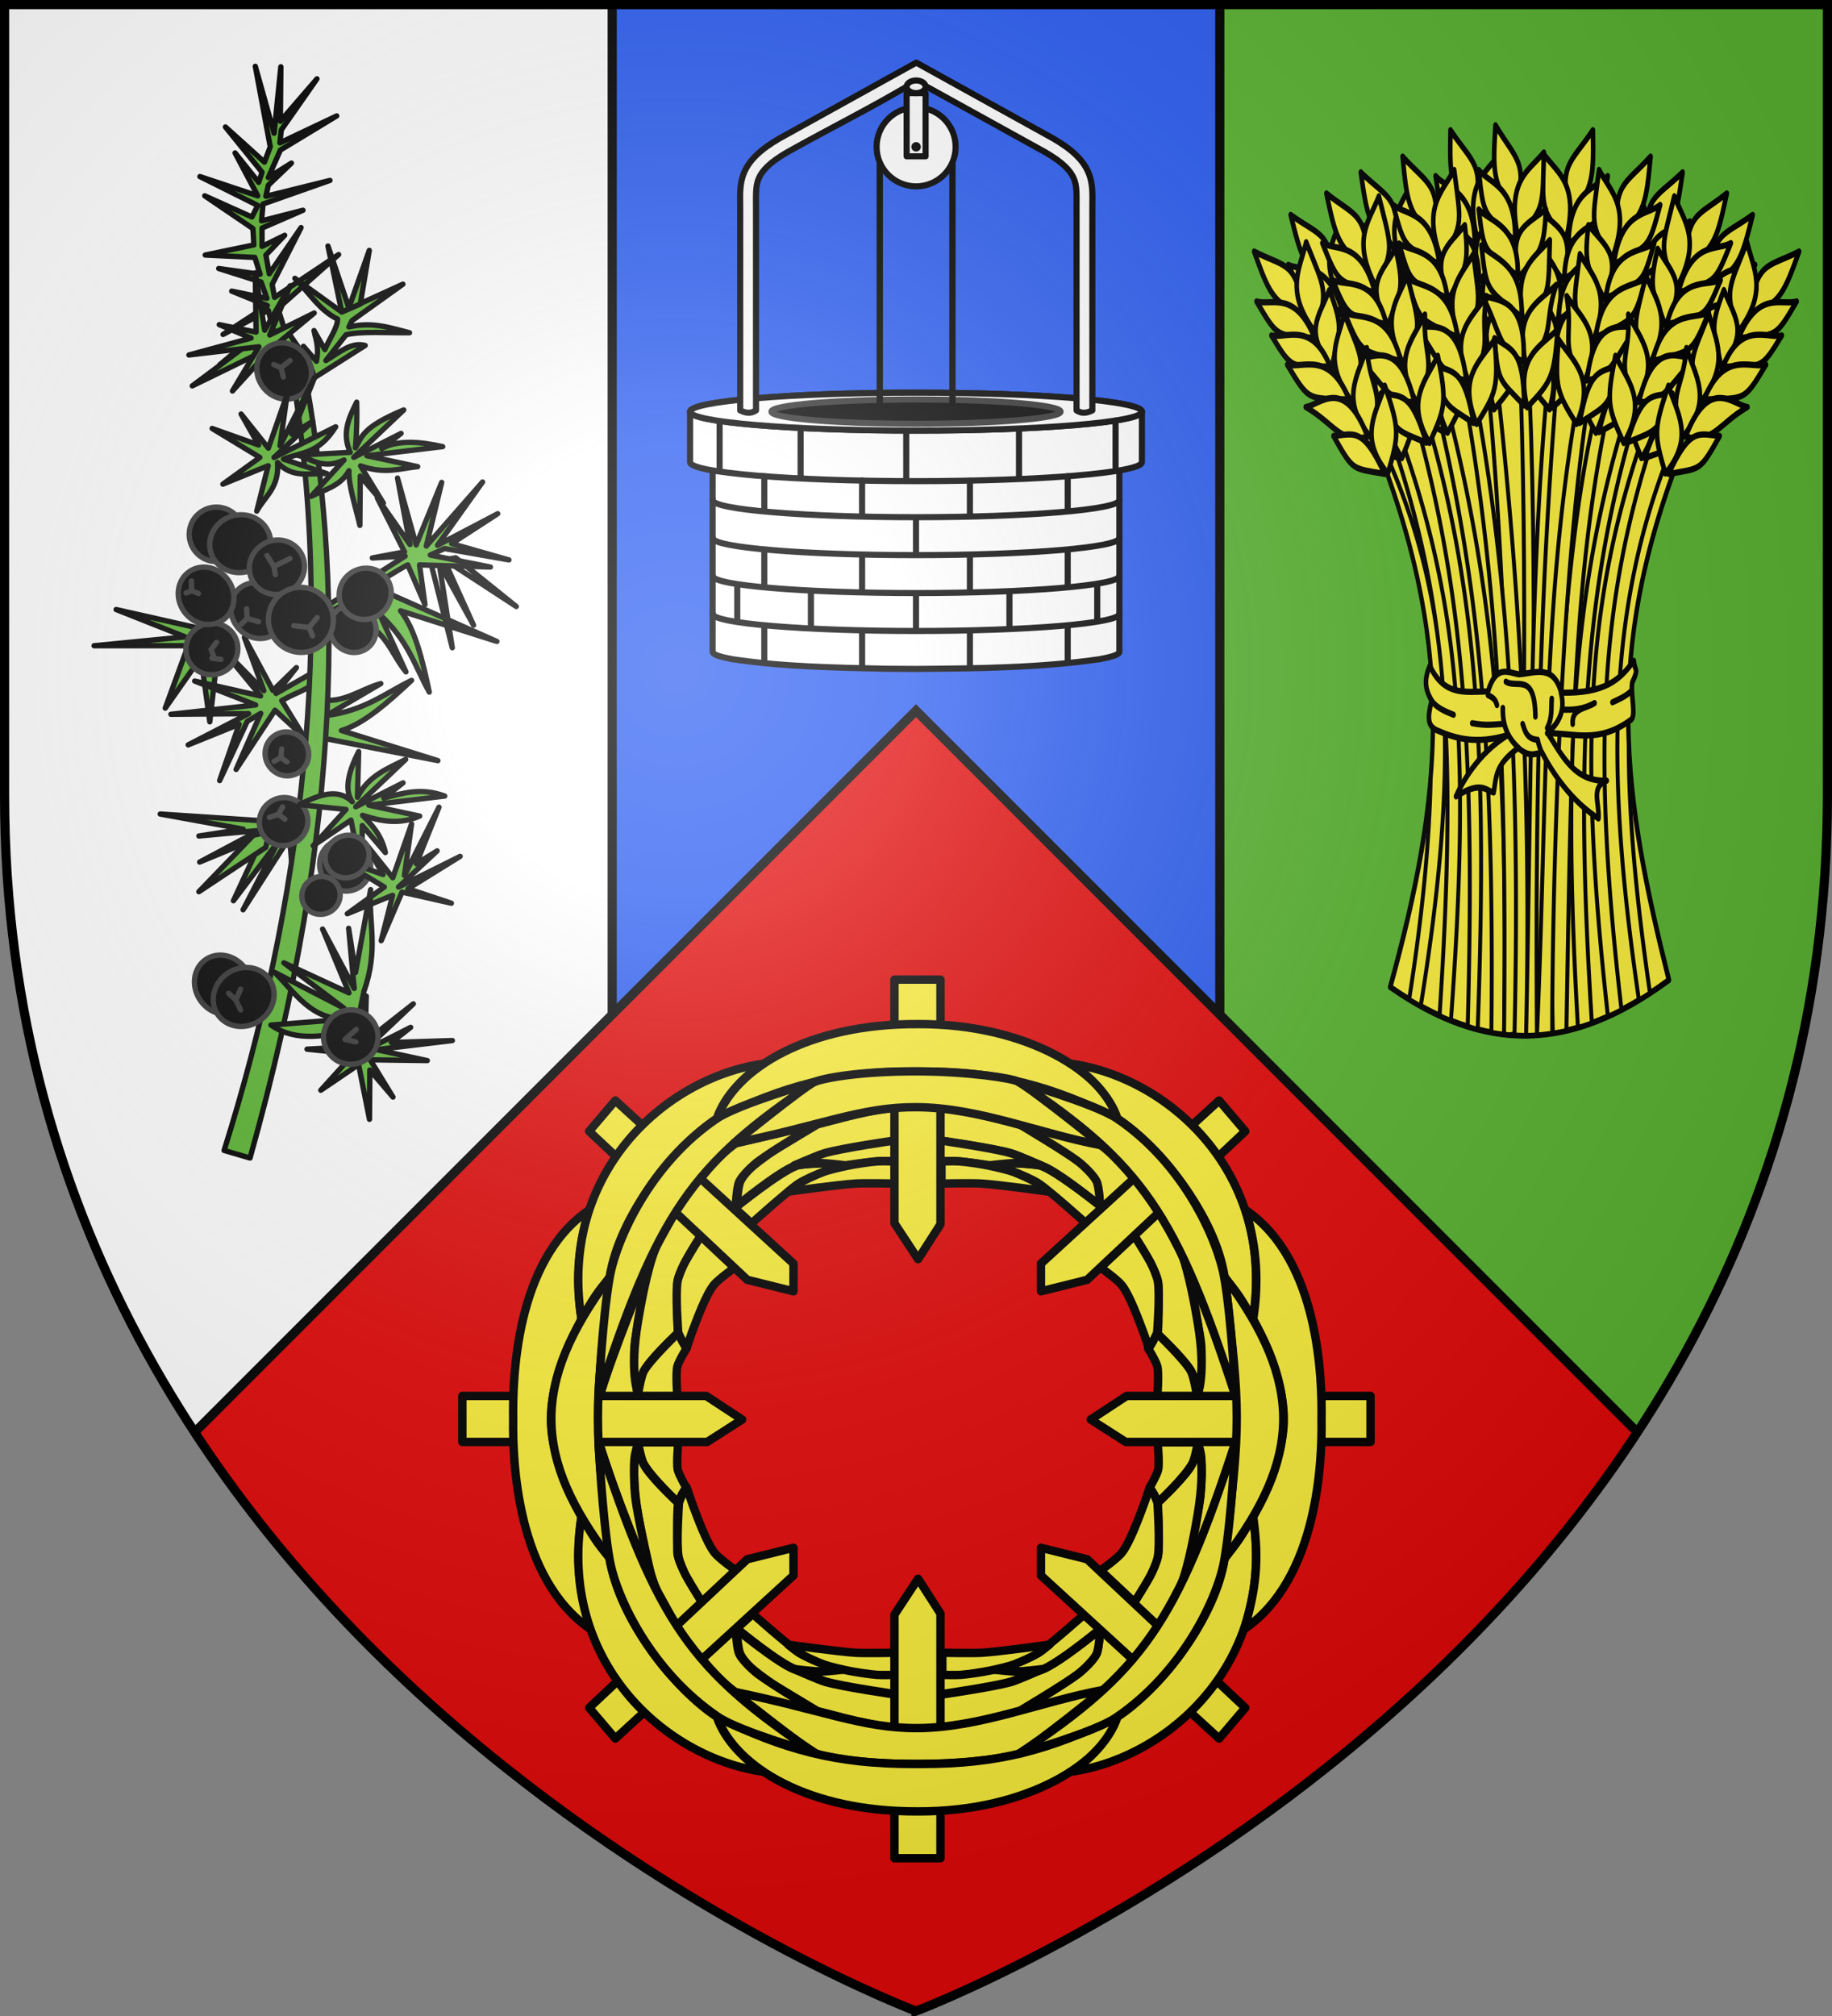 <svg xmlns="http://www.w3.org/2000/svg" width="600" height="660"><rect width="100%" height="100%" fill="#808080" stroke="none"/><radialGradient id="a" cx="221.445" cy="226.331" r="300" gradientTransform="matrix(1.353 0 0 1.349 -77.63 -85.747)" gradientUnits="userSpaceOnUse"><stop offset="0" stop-color="#fff" stop-opacity=".314"/><stop offset=".19" stop-color="#fff" stop-opacity=".251"/><stop offset=".6" stop-color="#6b6b6b" stop-opacity=".125"/><stop offset="1" stop-opacity=".125"/></radialGradient><path fill="#2b5df2" fill-rule="evenodd" d="M300 658.5s298.5-112.436 298.5-398.182V1.5H1.5v258.818C1.5 546.064 300 658.5 300 658.5"/><path fill="#fff" d="M1.5 1.5v258.777c0 175.152 112.179 285.16 199 344.082V1.5z"/><path fill="#5ab532" d="M399.5 1.5v602.86c86.82-58.923 199-168.93 199-344.083V1.5z"/><path fill="none" stroke="#000" stroke-width="3" d="M200.5 1.5v602.86M399.5 1.5v602.86"/><path fill="#e20909" stroke="#000" d="M300 232.65 63.754 468.896C151.24 602.364 300 658.396 300 658.396s148.76-56.032 236.246-189.5z"/><g stroke-linecap="round" stroke-linejoin="round"><g fill="#fcef3c" stroke="#000" stroke-width="3.365"><path d="M-200.023-140.574c38.156-103.6 47.96-181.464-7.635-290.382 91.224-89.165 158.584-60.477 219.507 0-57.37 110.1-41.945 187.282-8.59 286.572-71.636 39.436-134.189 39.754-203.282 3.81" transform="matrix(.449 0 0 .602 545.128 407.76)"/><g stroke-width="1.151"><path d="m180.13 40.223-2.27.144c2.745 49.814.782 99.332.517 148.877q1.518.021 3.037-.024c-.364-49.82 2.335-98.145-1.129-148.997-.051.002-.104-.001-.156 0" transform="matrix(1.126 0 0 1.509 297.3 53.454)"/><path d="m155.337 48.367-2.449 1.571c12.911 38.903 17.77 75.023 16.868 138.646.988.135 2.692.32 3.68.414 1.566-64.37-4.17-101.705-18.099-140.63m47.676-2.435c-16.635 39.669-15.932 130.578-15.366 142.823.157-.026 2.802-.361 3.924-.555 1.54-65.275 1.88-101.114 13.939-140.876a63 63 0 0 0-2.497-1.392m-32.5-4.257-2.474.743c6.042 45.27 7.054 90.703 7.156 146.706.761.02 3.885.125 4.646.12 1.75-56.653-2.41-102.4-9.328-147.57m16.544-1.092c-6.273 45.527-5.549 90.441-7.216 148.66a98 98 0 0 0 3.17-.083c-.58-56.47 1.21-102.417 6.579-148.145a42 42 0 0 0-2.533-.432" transform="matrix(1.126 0 0 1.509 297.3 53.454)"/><path d="M222.75 60.804c-20.797 37.136-18.863 76.1-10.073 120.752q1.602-.722 3.218-1.511c-3.763-19.288-6.207-37.023-6.195-53.876v-.084c-1.154-19.567 2.725-39.496 15.103-63.278zm-84.45 1.008-1.032.995c13.502 26.48 17.335 48.357 14.828 70.762v.036c-.424 14.654-2.594 30.44-6.267 47.807.951.433 1.898.837 2.845 1.235l.54.132c10.741-49.618 10.72-85.876-10.913-120.967m72.276-11.19c-17.783 40.897-20.034 80.086-15.643 136.907a81 81 0 0 0 4.046-.996c-4.845-57.472-2.678-94.368 13.794-134.304a85 85 0 0 0-2.197-1.607m-60.942 1.595-2.509 1.895c15.472 40.51 17.729 78.145 15.74 133.129l2.029.515.876.168c2.706-55.987.67-95.025-16.136-135.707m47.292-9.08c-12.612 47.2-10.661 90.23-13.915 146.023a231 231 0 0 0 4.452-.376c-.108-10.418.73-98.274 12.164-144.507a52 52 0 0 0-2.701-1.14m-33.52 1.02-2.666 1.236c11.46 45.858 13.447 88.295 12.696 143.605l1.759.126 1.285-.264c1.472-49.38-.353-97.541-13.075-144.703M142.61 57.854l-1.98 1.775c16.38 35.998 19.142 67.102 14.058 125.165l.744.408q1.276.424 2.546.803c5.804-58.918 2.715-90.65-15.368-128.151m73.392-3.07c-17.798 36.288-21.493 69.227-12.342 130.322q1.966-.66 3.95-1.427c-9.111-58.31-5.735-91.168 10.601-127.024z" transform="matrix(1.126 0 0 1.509 297.3 53.454)"/></g><g stroke-width="1.343"><path d="M199.28-7.182c-6.477 7.27-10.03 7.288-6.746 18.278 7.153-5.037 6.952-9.077 6.745-18.278" transform="matrix(1.126 0 0 1.509 297.3 53.454)"/><path d="M184.89-2.088c4.263 4.37 10.467 6.539 6.574 18.645-7.756-6.49-6.754-7.187-6.574-18.645" transform="matrix(1.126 0 0 1.509 297.3 53.454)"/><path d="M183.626 10.216c5.622 3.929 10.763 4.669 6.957 15.24-4.939-5.765-7.056-5.211-6.957-15.24" transform="matrix(1.126 0 0 1.509 297.3 53.454)"/><path d="M182.113 16.794c4.268 4.284 10.474 6.415 6.596 18.266-7.764-6.364-6.762-7.046-6.596-18.266" transform="matrix(1.126 0 0 1.509 297.3 53.454)"/><path d="M179.669 26.366c4.98 4.195 12.18 6.325 7.82 17.764-8.608-7.027-4.377-8.811-7.82-17.764" transform="matrix(1.126 0 0 1.509 297.3 53.454)"/><path d="M178.745 36.016c4.686 4.05 12.022 6.321 7.9 17.388-6.642-5.923-7.497-6.852-7.9-17.388M203.597 2.77c-3.365 2.873-11.145 2.786-11.433 14.778 9.576-5.712 9.472-4.667 11.433-14.779" transform="matrix(1.126 0 0 1.509 297.3 53.454)"/><path d="M203.117 11.31c-3.584 2.672-11.92 2.532-12.139 13.787 10.217-5.29 10.113-4.31 12.139-13.787" transform="matrix(1.126 0 0 1.509 297.3 53.454)"/><path d="M201.92 19.048c-3.712 2.892-12.328 2.762-12.583 14.905 10.574-5.734 10.464-4.676 12.582-14.905" transform="matrix(1.126 0 0 1.509 297.3 53.454)"/><path d="M201.322 29.676c-3.924 1.533-13.065-1.127-13.098 13.924 7.827-2.266 7.269-6.82 13.098-13.924" transform="matrix(1.126 0 0 1.509 297.3 53.454)"/><path d="M196.989 38.944c-5.448 2.402-8.525 2.025-9.493 14.127 7.902-5.498 7.809-4.505 9.493-14.127M225.373 1.962c-7.874 5.731-11.35 4.995-10.476 16.431 8.061-3.405 8.723-7.396 10.476-16.431" transform="matrix(1.126 0 0 1.509 297.3 53.454)"/><path d="M210.23 3.889c3.237 5.173 8.838 8.609 2.462 19.614-6.201-7.986-5.073-8.455-2.463-19.614" transform="matrix(1.126 0 0 1.509 297.3 53.454)"/><path d="M206.38 15.644c4.659 5.032 9.525 6.845 3.56 16.368-3.602-6.681-5.788-6.588-3.56-16.368" transform="matrix(1.126 0 0 1.509 297.3 53.454)"/><path d="M203.503 21.752c3.26 5.09 8.872 8.49 2.564 19.248-6.234-7.865-5.11-8.32-2.564-19.248" transform="matrix(1.126 0 0 1.509 297.3 53.454)"/><path d="M199.081 30.587c3.976 5.156 10.558 8.764 3.868 19.017-6.92-8.691-2.406-9.538-3.868-19.017" transform="matrix(1.126 0 0 1.509 297.3 53.454)"/><path d="M196.128 39.822c3.718 4.95 10.405 8.726 4.026 18.666-5.233-7.196-5.87-8.285-4.026-18.666M227.478 12.602c-3.9 2.095-11.483.36-14.313 12.018 10.571-3.552 10.247-2.553 14.313-12.018" transform="matrix(1.126 0 0 1.509 297.3 53.454)"/><path d="M225.194 20.846c-4.07 1.852-12.186-.053-14.792 10.9 11.108-3.005 10.798-2.069 14.792-10.9" transform="matrix(1.126 0 0 1.509 297.3 53.454)"/><path d="M222.38 28.154c-4.242 2.04-12.634.085-15.463 11.897 11.55-3.36 11.219-2.35 15.462-11.897" transform="matrix(1.126 0 0 1.509 297.3 53.454)"/><path d="M219.537 38.413c-4.16.667-12.527-3.871-15.758 10.83 8.13-.555 8.552-5.123 15.758-10.83" transform="matrix(1.126 0 0 1.509 297.3 53.454)"/><path d="M213.334 46.551c-5.835 1.192-8.761.172-12.278 11.792 8.89-3.697 8.588-2.746 12.277-11.792M245.759 11.197c-8.55 4.665-11.902 3.484-12.519 14.937 8.435-2.333 9.609-6.205 12.519-14.937" transform="matrix(1.126 0 0 1.509 297.3 53.454)"/><path d="M230.493 11.148c2.54 5.549 7.648 9.68-.102 19.768-5.113-8.722-3.934-9.041.102-19.768" transform="matrix(1.126 0 0 1.509 297.3 53.454)"/><path d="M225.151 22.306c3.967 5.592 8.557 8.02 1.407 16.69-2.704-7.09-4.884-7.281-1.407-16.69" transform="matrix(1.126 0 0 1.509 297.3 53.454)"/><path d="M221.507 27.99c2.573 5.47 7.696 9.566.046 19.417-5.162-8.606-3.989-8.91-.046-19.418" transform="matrix(1.126 0 0 1.509 297.3 53.454)"/><path d="M215.976 36.178c3.274 5.627 9.332 10.057 1.368 19.358-5.734-9.515-1.148-9.77-1.368-19.358" transform="matrix(1.126 0 0 1.509 297.3 53.454)"/><path d="M211.85 44.952c3.045 5.39 9.185 10 1.57 19.03-4.254-7.812-4.745-8.975-1.57-19.03M246.466 22.02c-4.138 1.573-11.433-1.13-15.75 10.064 10.942-2.153 10.491-1.204 15.75-10.064" transform="matrix(1.126 0 0 1.509 297.3 53.454)"/><path d="M243.132 29.899c-4.276 1.31-12.077-1.63-16.08 8.893 11.403-1.54 10.975-.653 16.08-8.893" transform="matrix(1.126 0 0 1.509 297.3 53.454)"/><path d="M239.393 36.781c-4.47 1.473-12.537-1.55-16.875 9.796 11.89-1.838 11.43-.88 16.875-9.796" transform="matrix(1.126 0 0 1.509 297.3 53.454)"/><path d="M235.244 46.585c-4.211.123-11.92-5.46-17.03 8.699 8.134.503 9.145-3.972 17.03-8.699" transform="matrix(1.126 0 0 1.509 297.3 53.454)"/><path d="M228.037 53.853c-5.939.426-8.709-.965-13.704 10.103 9.295-2.516 8.872-1.611 13.704-10.103M157.86-7.182c6.476 7.27 10.03 7.288 6.745 18.278-7.153-5.037-6.952-9.077-6.745-18.278" transform="matrix(1.126 0 0 1.509 297.3 53.454)"/><path d="M172.25-2.088c-4.264 4.37-10.468 6.539-6.575 18.645 7.756-6.49 6.754-7.187 6.574-18.645" transform="matrix(1.126 0 0 1.509 297.3 53.454)"/><path d="M173.513 10.216c-5.622 3.929-10.763 4.669-6.957 15.24 4.94-5.765 7.056-5.211 6.957-15.24" transform="matrix(1.126 0 0 1.509 297.3 53.454)"/><path d="M175.026 16.794c-4.268 4.284-10.473 6.415-6.595 18.266 7.763-6.364 6.762-7.046 6.595-18.266" transform="matrix(1.126 0 0 1.509 297.3 53.454)"/><path d="M177.47 26.366c-4.98 4.195-12.18 6.325-7.82 17.764 8.609-7.027 4.377-8.811 7.82-17.764" transform="matrix(1.126 0 0 1.509 297.3 53.454)"/><path d="M178.394 36.016c-4.685 4.05-12.022 6.321-7.9 17.388 6.642-5.923 7.497-6.852 7.9-17.388M153.542 2.77c3.365 2.873 11.145 2.786 11.433 14.778-9.575-5.712-9.471-4.667-11.433-14.779" transform="matrix(1.126 0 0 1.509 297.3 53.454)"/><path d="M154.022 11.31c3.584 2.672 11.92 2.532 12.139 13.787-10.216-5.29-10.113-4.31-12.139-13.787" transform="matrix(1.126 0 0 1.509 297.3 53.454)"/><path d="M155.22 19.048c3.711 2.892 12.327 2.762 12.582 14.905-10.573-5.734-10.464-4.676-12.582-14.905" transform="matrix(1.126 0 0 1.509 297.3 53.454)"/><path d="M155.818 29.676c3.923 1.533 13.064-1.127 13.098 13.924-7.828-2.266-7.27-6.82-13.098-13.924" transform="matrix(1.126 0 0 1.509 297.3 53.454)"/><path d="M160.15 38.944c5.448 2.402 8.525 2.025 9.493 14.127-7.902-5.498-7.809-4.505-9.492-14.127M131.767 1.962c7.873 5.731 11.35 4.995 10.475 16.431-8.06-3.405-8.722-7.396-10.475-16.431" transform="matrix(1.126 0 0 1.509 297.3 53.454)"/><path d="M146.91 3.889c-3.237 5.173-8.839 8.609-2.463 19.614 6.201-7.986 5.074-8.455 2.463-19.614" transform="matrix(1.126 0 0 1.509 297.3 53.454)"/><path d="M150.76 15.644c-4.66 5.032-9.526 6.845-3.56 16.368 3.601-6.681 5.788-6.588 3.56-16.368" transform="matrix(1.126 0 0 1.509 297.3 53.454)"/><path d="M153.636 21.752c-3.26 5.09-8.872 8.49-2.564 19.248 6.234-7.865 5.11-8.32 2.564-19.248" transform="matrix(1.126 0 0 1.509 297.3 53.454)"/><path d="M158.058 30.587c-3.976 5.156-10.558 8.764-3.868 19.017 6.92-8.691 2.406-9.538 3.868-19.017" transform="matrix(1.126 0 0 1.509 297.3 53.454)"/><path d="M161.012 39.822c-3.72 4.95-10.406 8.726-4.026 18.666 5.232-7.196 5.87-8.285 4.026-18.666M129.662 12.602c3.899 2.095 11.483.36 14.312 12.018-10.57-3.552-10.247-2.553-14.312-12.018" transform="matrix(1.126 0 0 1.509 297.3 53.454)"/><path d="M131.946 20.846c4.07 1.852 12.186-.053 14.791 10.9-11.108-3.005-10.798-2.069-14.791-10.9" transform="matrix(1.126 0 0 1.509 297.3 53.454)"/><path d="M134.76 28.154c4.241 2.04 12.633.085 15.462 11.897-11.55-3.36-11.219-2.35-15.462-11.897" transform="matrix(1.126 0 0 1.509 297.3 53.454)"/><path d="M137.602 38.413c4.16.667 12.528-3.871 15.758 10.83-8.13-.555-8.552-5.123-15.758-10.83" transform="matrix(1.126 0 0 1.509 297.3 53.454)"/><path d="M143.806 46.551c5.834 1.192 8.76.172 12.277 11.792-8.89-3.697-8.587-2.746-12.277-11.792M111.38 11.197c8.55 4.665 11.902 3.484 12.519 14.937-8.435-2.333-9.609-6.205-12.519-14.937" transform="matrix(1.126 0 0 1.509 297.3 53.454)"/><path d="M126.646 11.148c-2.539 5.549-7.647 9.68.103 19.768 5.112-8.722 3.933-9.041-.103-19.768" transform="matrix(1.126 0 0 1.509 297.3 53.454)"/><path d="M131.988 22.306c-3.967 5.592-8.557 8.02-1.407 16.69 2.705-7.09 4.885-7.281 1.407-16.69" transform="matrix(1.126 0 0 1.509 297.3 53.454)"/><path d="M135.633 27.99c-2.573 5.47-7.696 9.566-.046 19.417 5.161-8.606 3.988-8.91.046-19.418" transform="matrix(1.126 0 0 1.509 297.3 53.454)"/><path d="M141.163 36.178c-3.273 5.627-9.332 10.057-1.368 19.358 5.734-9.515 1.148-9.77 1.368-19.358" transform="matrix(1.126 0 0 1.509 297.3 53.454)"/><path d="M145.29 44.952c-3.045 5.39-9.186 10-1.571 19.03 4.255-7.812 4.746-8.975 1.57-19.03M110.673 22.02c4.138 1.573 11.433-1.13 15.751 10.064-10.942-2.153-10.492-1.204-15.75-10.064" transform="matrix(1.126 0 0 1.509 297.3 53.454)"/><path d="M114.007 29.899c4.276 1.31 12.077-1.63 16.08 8.893-11.403-1.54-10.975-.653-16.08-8.893" transform="matrix(1.126 0 0 1.509 297.3 53.454)"/><path d="M117.746 36.781c4.47 1.473 12.538-1.55 16.875 9.796-11.89-1.838-11.43-.88-16.875-9.796" transform="matrix(1.126 0 0 1.509 297.3 53.454)"/><path d="M121.895 46.585c4.211.123 11.92-5.46 17.03 8.699-8.134.503-9.145-3.972-17.03-8.699" transform="matrix(1.126 0 0 1.509 297.3 53.454)"/><path d="M129.102 53.853c5.94.426 8.71-.965 13.704 10.103-9.294-2.516-8.871-1.611-13.704-10.103M170.95-8.246c6.058 7.622 9.605 7.838 5.709 18.628-6.86-5.43-6.431-9.453-5.708-18.628" transform="matrix(1.126 0 0 1.509 297.3 53.454)"/><path d="M185.031-2.354c-4.502 4.124-10.817 5.943-7.61 18.248 8.108-6.045 7.146-6.797 7.61-18.248" transform="matrix(1.126 0 0 1.509 297.3 53.454)"/><path d="M185.602 10.002c-5.834 3.608-11.008 4.059-7.801 14.826 5.254-5.48 7.337-4.807 7.8-14.826" transform="matrix(1.126 0 0 1.509 297.3 53.454)"/><path d="M186.744 16.654c-4.502 4.038-10.818 5.819-7.611 17.868 8.108-5.919 7.147-6.656 7.61-17.868" transform="matrix(1.126 0 0 1.509 297.3 53.454)"/><path d="M188.646 26.348c-5.208 3.91-12.515 5.633-8.806 17.298 8.99-6.533 4.866-8.552 8.806-17.298" transform="matrix(1.126 0 0 1.509 297.3 53.454)"/><path d="M189.027 36.035c-4.906 3.78-12.359 5.638-8.865 16.917 6.965-5.54 7.87-6.42 8.865-16.917M166.08 1.448c3.2 3.058 10.972 3.407 10.586 15.396-9.24-6.24-9.195-5.19-10.585-15.396" transform="matrix(1.126 0 0 1.509 297.3 53.454)"/><path d="M166.08 10.002c3.429 2.869 11.76 3.196 11.346 14.446-9.903-5.855-9.855-4.87-11.345-14.446" transform="matrix(1.126 0 0 1.509 297.3 53.454)"/><path d="M166.842 17.795c3.543 3.096 12.152 3.448 11.725 15.586-10.235-6.317-10.185-5.255-11.725-15.586" transform="matrix(1.126 0 0 1.509 297.3 53.454)"/><path d="M166.842 28.44c3.83 1.75 13.107-.393 12.295 14.635-7.688-2.7-6.874-7.215-12.295-14.636" transform="matrix(1.126 0 0 1.509 297.3 53.454)"/><path d="M170.647 37.936c5.305 2.704 8.398 2.5 8.684 14.636-7.58-5.932-7.543-4.934-8.684-14.636M143.94-1.453c7.49 6.223 11.006 5.71 9.401 17.068-7.826-3.914-8.23-7.94-9.401-17.068" transform="matrix(1.126 0 0 1.509 297.3 53.454)"/><path d="M158.929 1.438c-3.563 4.956-9.372 8.027-3.714 19.417 6.7-7.574 5.604-8.114 3.714-19.417" transform="matrix(1.126 0 0 1.509 297.3 53.454)"/><path d="M162.017 13.415c-4.971 4.724-9.944 6.223-4.6 16.107 4.021-6.437 6.198-6.205 4.6-16.107" transform="matrix(1.126 0 0 1.509 297.3 53.454)"/><path d="M164.497 19.694c-3.58 4.872-9.397 7.906-3.792 19.045 6.726-7.45 5.633-7.975 3.792-19.045" transform="matrix(1.126 0 0 1.509 297.3 53.454)"/><path d="M168.344 28.794c-4.298 4.891-11.097 8.071-5.078 18.731 7.463-8.231 3.012-9.365 5.078-18.73" transform="matrix(1.126 0 0 1.509 297.3 53.454)"/><path d="M170.7 38.199c-4.028 4.702-10.943 8.043-5.213 18.37 5.683-6.846 6.389-7.893 5.213-18.37M141.158 9.031c3.757 2.34 11.436 1.093 13.513 12.908-10.322-4.22-10.063-3.202-13.513-12.908" transform="matrix(1.126 0 0 1.509 297.3 53.454)"/><path d="M142.909 17.404c3.943 2.108 12.164.726 14.063 11.823-10.892-3.708-10.644-2.754-14.063-11.823" transform="matrix(1.126 0 0 1.509 297.3 53.454)"/><path d="M145.25 24.877c4.102 2.306 12.601.892 14.668 12.861-11.312-4.092-11.045-3.063-14.668-12.861" transform="matrix(1.126 0 0 1.509 297.3 53.454)"/><path d="M147.429 35.296c4.109.932 12.75-3.062 15.032 11.815-8.078-1.073-8.206-5.659-15.032-11.815" transform="matrix(1.126 0 0 1.509 297.3 53.454)"/><path d="M153.099 43.815c5.745 1.562 8.732.73 11.497 12.552-8.635-4.257-8.394-3.289-11.497-12.552M121.774 6.536c8.336 5.037 11.737 4.005 11.847 15.475-8.323-2.703-9.325-6.623-11.847-15.475" transform="matrix(1.126 0 0 1.509 297.3 53.454)"/><path d="M137.027 7.16c-2.781 5.432-8.067 9.334-.77 19.753 5.493-8.488 4.329-8.859.77-19.754" transform="matrix(1.126 0 0 1.509 297.3 53.454)"/><path d="M141.871 18.542c-4.21 5.412-8.902 7.636-2.142 16.612 3.015-6.964 5.202-7.06 2.142-16.612" transform="matrix(1.126 0 0 1.509 297.3 53.454)"/><path d="M145.262 24.38c-2.812 5.352-8.11 9.22-.903 19.398 5.536-8.37 4.378-8.726.903-19.397" transform="matrix(1.126 0 0 1.509 297.3 53.454)"/><path d="M150.426 32.805c-3.52 5.477-9.767 9.636-2.222 19.278 6.149-9.252 1.578-9.709 2.222-19.278" transform="matrix(1.126 0 0 1.509 297.3 53.454)"/><path d="M154.16 41.753c-3.28 5.25-9.617 9.585-2.408 18.942 4.595-7.618 5.137-8.758 2.409-18.942M120.59 17.318c4.065 1.753 11.472-.625 15.292 10.748-10.837-2.633-10.43-1.666-15.292-10.748" transform="matrix(1.126 0 0 1.509 297.3 53.454)"/><path d="M123.573 25.336c4.214 1.496 12.137-1.096 15.673 9.592-11.325-2.041-10.936-1.135-15.673-9.592" transform="matrix(1.126 0 0 1.509 297.3 53.454)"/><path d="M127.004 32.376c4.401 1.669 12.594-.997 16.427 10.53-11.797-2.36-11.38-1.382-16.427-10.53" transform="matrix(1.126 0 0 1.509 297.3 53.454)"/><path d="M130.717 42.354c4.201.308 12.149-4.93 16.63 9.44-8.15.144-8.961-4.371-16.63-9.44" transform="matrix(1.126 0 0 1.509 297.3 53.454)"/><path d="M137.596 49.931c5.915.688 8.743-.58 13.244 10.697-9.174-2.922-8.791-2-13.244-10.697M100.75 19.14c9.082 3.523 12.253 1.92 14.345 13.198-8.666-1.225-10.33-4.914-14.345-13.197" transform="matrix(1.126 0 0 1.509 297.3 53.454)"/><path d="M115.882 17.122c-1.8 5.83-6.332 10.587 2.656 19.59 3.943-9.309 2.732-9.473-2.656-19.59" transform="matrix(1.126 0 0 1.509 297.3 53.454)"/><path d="M122.621 27.498c-3.21 6.058-7.449 9.057.763 16.732 1.765-7.38 3.902-7.85-.763-16.732" transform="matrix(1.126 0 0 1.509 297.3 53.454)"/><path d="M126.97 32.664c-1.844 5.756-6.395 10.48 2.464 19.261 4.006-9.2 2.804-9.35-2.464-19.261" transform="matrix(1.126 0 0 1.509 297.3 53.454)"/><path d="M133.513 40.07c-2.52 6.002-7.954 11.177 1.145 19.373 4.456-10.175-.124-9.836-1.145-19.372" transform="matrix(1.126 0 0 1.509 297.3 53.454)"/><path d="M138.739 48.24c-2.323 5.737-7.817 11.1.902 19.073 3.21-8.296 3.546-9.513-.902-19.074M101.448 29.965c4.307 1.025 11.191-2.595 16.92 7.948-11.13-.725-10.56.158-16.92-7.948" transform="matrix(1.126 0 0 1.509 297.3 53.454)"/><path d="M105.773 37.347c4.409.747 11.764-3.174 17.095 6.744-11.507-.057-10.968.769-17.095-6.744" transform="matrix(1.126 0 0 1.509 297.3 53.454)"/><path d="M110.37 43.69c4.623.884 12.232-3.156 18 7.536-12.028-.288-11.448.603-18-7.537" transform="matrix(1.126 0 0 1.509 297.3 53.454)"/><path d="M115.751 52.876c4.192-.42 11.114-6.951 18.011 6.43-8 1.547-9.58-2.76-18.011-6.43" transform="matrix(1.126 0 0 1.509 297.3 53.454)"/><path d="M123.837 59.153c5.945-.343 8.512-2.08 14.894 8.251-9.54-1.295-9.005-.453-14.894-8.25M216.06-1.453c-7.49 6.223-11.006 5.71-9.401 17.068 7.826-3.914 8.23-7.94 9.401-17.068" transform="matrix(1.126 0 0 1.509 297.3 53.454)"/><path d="M201.071 1.438c3.563 4.956 9.372 8.027 3.714 19.417-6.7-7.574-5.604-8.114-3.714-19.417" transform="matrix(1.126 0 0 1.509 297.3 53.454)"/><path d="M197.983 13.415c4.972 4.724 9.944 6.223 4.6 16.107-4.021-6.437-6.197-6.205-4.6-16.107" transform="matrix(1.126 0 0 1.509 297.3 53.454)"/><path d="M195.503 19.694c3.58 4.872 9.398 7.906 3.792 19.045-6.726-7.45-5.633-7.975-3.792-19.045" transform="matrix(1.126 0 0 1.509 297.3 53.454)"/><path d="M191.656 28.794c4.298 4.891 11.097 8.071 5.078 18.731-7.462-8.231-3.012-9.365-5.078-18.73" transform="matrix(1.126 0 0 1.509 297.3 53.454)"/><path d="M189.3 38.199c4.028 4.702 10.943 8.043 5.213 18.37-5.682-6.846-6.389-7.893-5.213-18.37M218.843 9.031c-3.757 2.34-11.437 1.093-13.514 12.908 10.322-4.22 10.063-3.202 13.514-12.908" transform="matrix(1.126 0 0 1.509 297.3 53.454)"/><path d="M217.091 17.404c-3.943 2.108-12.164.726-14.063 11.823 10.893-3.708 10.644-2.754 14.063-11.823" transform="matrix(1.126 0 0 1.509 297.3 53.454)"/><path d="M214.75 24.877c-4.101 2.306-12.601.892-14.668 12.861 11.312-4.092 11.045-3.063 14.669-12.861" transform="matrix(1.126 0 0 1.509 297.3 53.454)"/><path d="M212.571 35.296c-4.108.932-12.75-3.062-15.032 11.815 8.078-1.073 8.207-5.659 15.032-11.815" transform="matrix(1.126 0 0 1.509 297.3 53.454)"/><path d="M206.902 43.815c-5.746 1.562-8.732.73-11.498 12.552 8.635-4.257 8.395-3.289 11.498-12.552M238.226 6.536c-8.336 5.037-11.737 4.005-11.847 15.475 8.323-2.703 9.325-6.623 11.847-15.475" transform="matrix(1.126 0 0 1.509 297.3 53.454)"/><path d="M222.973 7.16c2.781 5.432 8.067 9.334.77 19.753-5.493-8.488-4.329-8.859-.77-19.754" transform="matrix(1.126 0 0 1.509 297.3 53.454)"/><path d="M218.129 18.542c4.21 5.412 8.902 7.636 2.142 16.612-3.015-6.964-5.201-7.06-2.142-16.612" transform="matrix(1.126 0 0 1.509 297.3 53.454)"/><path d="M214.739 24.38c2.811 5.352 8.11 9.22.902 19.398-5.536-8.37-4.378-8.726-.902-19.397" transform="matrix(1.126 0 0 1.509 297.3 53.454)"/><path d="M209.574 32.805c3.52 5.477 9.767 9.636 2.222 19.278-6.148-9.252-1.578-9.709-2.222-19.278" transform="matrix(1.126 0 0 1.509 297.3 53.454)"/><path d="M205.84 41.753c3.28 5.25 9.618 9.585 2.409 18.942-4.596-7.618-5.138-8.758-2.41-18.942M239.41 17.318c-4.065 1.753-11.472-.625-15.291 10.748 10.837-2.633 10.428-1.666 15.291-10.748" transform="matrix(1.126 0 0 1.509 297.3 53.454)"/><path d="M236.427 25.336c-4.214 1.496-12.137-1.096-15.672 9.592 11.324-2.041 10.936-1.135 15.672-9.592" transform="matrix(1.126 0 0 1.509 297.3 53.454)"/><path d="M232.996 32.376c-4.401 1.669-12.594-.997-16.427 10.53 11.797-2.36 11.38-1.382 16.427-10.53" transform="matrix(1.126 0 0 1.509 297.3 53.454)"/><path d="M229.283 42.354c-4.201.308-12.149-4.93-16.629 9.44 8.148.144 8.96-4.371 16.63-9.44" transform="matrix(1.126 0 0 1.509 297.3 53.454)"/><path d="M222.404 49.931c-5.915.688-8.743-.58-13.244 10.697 9.174-2.922 8.792-2 13.244-10.697M259.25 19.14c-9.082 3.523-12.253 1.92-14.345 13.198 8.666-1.225 10.33-4.914 14.345-13.197" transform="matrix(1.126 0 0 1.509 297.3 53.454)"/><path d="M244.118 17.122c1.8 5.83 6.332 10.587-2.656 19.59-3.943-9.309-2.732-9.473 2.656-19.59" transform="matrix(1.126 0 0 1.509 297.3 53.454)"/><path d="M237.38 27.498c3.21 6.058 7.448 9.057-.763 16.732-1.766-7.38-3.903-7.85.762-16.732" transform="matrix(1.126 0 0 1.509 297.3 53.454)"/><path d="M233.03 32.664c1.844 5.756 6.395 10.48-2.464 19.261-4.006-9.2-2.804-9.35 2.464-19.261" transform="matrix(1.126 0 0 1.509 297.3 53.454)"/><path d="M226.487 40.07c2.52 6.002 7.954 11.177-1.145 19.373-4.456-10.175.124-9.836 1.145-19.372" transform="matrix(1.126 0 0 1.509 297.3 53.454)"/><path d="M221.261 48.24c2.323 5.737 7.817 11.1-.902 19.073-3.21-8.296-3.546-9.513.902-19.074M258.552 29.965c-4.307 1.025-11.191-2.595-16.92 7.948 11.13-.725 10.56.158 16.92-7.948" transform="matrix(1.126 0 0 1.509 297.3 53.454)"/><path d="M254.228 37.347c-4.41.747-11.765-3.174-17.096 6.744 11.507-.057 10.968.769 17.096-6.744" transform="matrix(1.126 0 0 1.509 297.3 53.454)"/><path d="M249.63 43.69c-4.622.884-12.232-3.156-18 7.536 12.028-.288 11.448.603 18-7.537" transform="matrix(1.126 0 0 1.509 297.3 53.454)"/><path d="M244.25 52.876c-4.193-.42-11.115-6.951-18.012 6.43 8 1.547 9.581-2.76 18.011-6.43" transform="matrix(1.126 0 0 1.509 297.3 53.454)"/><path d="M236.163 59.153c-5.945-.343-8.511-2.08-14.894 8.251 9.541-1.295 9.005-.453 14.894-8.25" transform="matrix(1.126 0 0 1.509 297.3 53.454)"/></g><g stroke-width="1.343"><path d="M151.845 109.02c4.12 6.51 9.929 5.68 16.934 5.56 2.364-5.922 5.815-4.072 9.037-3.707 4.94-.327 10.01-2.172 12.269 3.984 12.619.153 17.01-2.714 21.103-6.926.311 2.52 1.529 1.445-.434 4.68-.632 2.19 1.186 7.25-.358 8.105-9.562 5.294-16.553 2.853-24.23 2.949 3.892 4.408 7.558 10.6 17.143 10.275-4.771 1.363-2.05 4.97-2.414 8.203-5.96-2.854-11.8-7.67-16.443-14.32-1.978.326-3.756 1.077-6.857-.979-7.017 3.76-6.394 6.595-7.192 9.671-2.262-.447-3.656-2.621-10.93.85 1.613-2.8 6.286-9.286 15.075-13.315-9.327 2.092-15.365.709-20.527-.997-2.867-.947-2.89-2.702-1.65-6.484-1.984-2.512-2.183-4.6-.526-7.55z" transform="matrix(1.126 0 0 1.509 297.3 53.454)"/><path d="M168.774 115.393c1.022.408 2.117.674 2.601 2.157m19.595.995c4.05.12 6.66-.532 8.801-1.438-2.424 1.267-6.712 1.027-6.365 4.535m-20.37 0c-2.624.081-4.59.436-8.857-.166m46.29-7.014c-1.659 1.24-3.602 1.8-5.494 2.48m-52.586-.332c1.539 1.596 3.965 2.305 6.366 3.04m20.093 1.992c.71 1.582 1.234 3.273 4.373 3.428.277 1.183.775 1.982 1.162 2.82m1.605-5.364c1.577-2.346 1.096-4.281 1.329-6.359m2.712-1.216c1.264 3.79-.592 6.509-4.04 8.681m-12.012-11.17c3.211 1.579 8.41-2.193 8.58 7.576m-4.982 6.746c-2.647-1.906-4.623-4.376-4.484-8.626" transform="matrix(1.126 0 0 1.509 297.3 53.454)"/></g></g><g stroke="#000" stroke-width="1.608" transform="matrix(1.089 0 0 1.088 464.54 61.374)"><path fill="#5ab532" d="m-398.274 137.894 27.389-2.672-20.761-8.221 24.357 5.498 5.468 13.882-1.66 14.416-2.318-16.883-1.443-.99-9.632 13.747 6.258-17.136 2.35-1.645z"/><path fill="#5ab532" d="m-330.775 145.012-12.77 7.235 6.111-7.774-7.052 6.883-8.594-15.987 5.847 16.063-14.237-14.55 13.272 16.134-19.828-4.499 18.343 7.197-25.493 2.805 23.366-.18-18.165 9.386 15.32-6.193-5.862 16.932 8.311-17.823 4.059-2.402-7.42 16.882 11.702-17.824 8.838 8.19-6.81-11.087c6.168-3.322 4.002-1.589 10.399-5.403zM-331.25-32.686l-10.72 15.354-.434 3.911 17.093-8.112-16.948 10.285-3.621 8.257 6.953-4.346-6.953 6.664-.725 3.331 19.266-4.78-20.135 7.098-.434 5.07 12.457-3.187-12.312 5.36v5.504l6.808-3.331-5.65 5.939 1.014 5.65 9.56-13.907-8.69 17.093.724 3.911 19.266-12.892-18.252 16.224 1.593 5.07 8.402 12.168-3.911-2.463-7.243-8.112-16.369 10.285 15.5-12.892-.87-3.477-13.616 7.243 13.327-8.691-10.72-4.346 10.575 2.173-1.738-4.925-12.747-4.056 12.457 1.738-1.593-5.07-14.92-.724 14.63-3.042-.29-4.925L-365 2.514l14.196 6.373 1.738-3.476-17.383-8.692 17.383 5.795-6.808-12.893 7.098 8.837 1.014-3.042-11.01-13.617 11.734 10.575 1.738-4.636-4.49-24.19 5.649 20.134 2.028-19.99-.145 16.369z"/><circle cx="-121.835" cy="355.969" r="8.194" stroke="#313131" transform="rotate(55)"/><ellipse cx="-18.075" cy="381.371" stroke="#313131" rx="7.887" ry="7.58" transform="rotate(55)"/><path fill="#5ab532" d="m-347.711 190.56-30.679-2.026 24.94 4.545-13.309 2.066 18.092-1.664-17.856 9.501 19.198-7.94-9.043 19.586 13.625-18.043-10.72 20.761 13.993-21.802 1.832 22.975 1.289-25.66z"/><ellipse cx="-108.802" cy="349.841" stroke="#313131" rx="8.729" ry="9.148" transform="matrix(.588 .809 -.83 .558 0 0)"/><path fill="#5ab532" d="m-309.06 122.441 31.922 14.16-28.968-9.226c4.334 5.466 6.586 14.775 8.63 24.468-4.31-7.771-6.313-15.52-14.894-23.332l7.878 17.24c-4.296-5.168-6.266-12.876-13.58-14.75zM-329.15 165.756l34.27 6.71-29.02-9.057c6.684-1.991 13.868-8.325 21.103-15.093-7.988 3.894-14.074 9.093-25.584 10.57l16.343-9.605c-6.484 1.77-12.52 6.954-19.584 4.294z"/><path fill="#5ab532" d="M-359.176 289.76c22.879-72.747 34.197-156.489 19.82-237.694l3.898 1.143c12.146 63.403 12.439 137.815-15.922 238.837zM-325.049 39.605c-5.511-2.67-8.638-8.088-12.84-12.266l14.099 10.135 18.392-8.377-15.32 10.977-.923 1.897c7.303-1.686 12.583.362 18.226 1.743-6.578.085-14.427-.52-19.082.607l-6.074 7.754c3.84-2.204 7.49-5.7 11.83-4.533l-15.236 9.669c-1.01-2.867-1.602-4.644-3.341-9.415l3.91 4.514c.847-4.334-.193-6.497-.722-9.247l3.256 5.723c1.261-3.07 3.849-6.61 3.825-9.18"/><path fill="#5ab532" d="m-323.79 37.474-4.148-19.854 6.279 18.611 6.14-17.303-2.7 16.145zM-352.655 47.681-368.748 59.7l18.83-9.183 1.19-2.584-2.97-.671z"/><path fill="#5ab532" d="m-348.728 47.933-7.936 13.31 11.31-12.421 13.273-11.045-13.374 6.614 6.14-14.803-7.651 13.36-2.839-17.269.238 17.84-11.077-2.247 9.583 4.043-18.695 5.088zM-350.396 194.941l-16.377 16.97 20.154-13.362.972-4.683z"/><ellipse cx="-39.449" cy="389.008" stroke="#313131" rx="7.17" ry="7.375" transform="rotate(55)"/><path stroke="#313131" d="m-341.611 186.414-1.2 2.216 1.88 1.435M-342.811 188.63l-2.735.915"/><ellipse cx="-95.921" cy="358.991" stroke="#313131" rx="8.655" ry="7.836" transform="rotate(55)"/><ellipse cx="-94.384" cy="376.864" stroke="#313131" rx="7.747" ry="7.85" transform="rotate(55)"/><ellipse cx="-108.468" cy="369.131" stroke="#313131" rx="8.86" ry="8.143" transform="rotate(55)"/><path stroke="#313131" d="m-352.409 126.786.152 2.895 3.432.973M-352.257 129.68l-1.779 1.746M-369.025 118.414l.068 2.953 2.064.806M-368.957 121.367l-1.661.663M-361.47 136.882l-1.628 2.14.907 2.366M-360.128 141.992l-2.735-.336"/><path fill="none" d="m-297.046 112.81 6.495 25.691-4.003-25.668 10.398 18.891-8.974-19.888 21.825 14.25-18.217-14.654z"/><path fill="#5ab532" d="m-327.222 125.275 22.498-14.339-9.874.547 9.684-1.829-8.167-16.209 9.804 14.002-3.753-20.007 5.604 20.125 7.688-18.822-4.626 19.154 16.92-19.274-13.55 19.036 18.108-9.496-13.86 8.997 17.232 4.91-19.367-3.414-4.296 1.947 18.086 3.605-21.313-.638 1.639 11.938-5.176-11.938c-6.258 3.147-16.98 11.124-23.773 14.176z"/><g stroke="#313131"><ellipse cx="-150.413" cy="311.105" rx="8.706" ry="7.989" transform="rotate(55)"/><path d="m-344.23 53.286 2.183.973.688 2.769M-342.047 54.259l2.691-2.193"/></g><path fill="#5ab532" d="m-308.496 212.993-13.626 5.54 11.125-8.04-14.35-8.708 13.98 4.966-5.27-9.314 8.19 10.27 5.654-16.213-2.146 15.507 10.386-20.526-6.828 17.035 6.276-3.894-11.629 10.893 18.544-9.233-15.69 9.736 13.057 4.362-14.853-3.354-6.258 14.635z"/><ellipse cx="-75.025" cy="338.659" stroke="#313131" rx="7.272" ry="6.863" transform="rotate(55)"/><ellipse cx="-81.511" cy="329.59" stroke="#313131" rx="7.613" ry="7.942" transform="rotate(55)"/><ellipse cx="-103.296" cy="346.75" stroke="#313131" rx="8.092" ry="8.399" transform="rotate(55)"/><path stroke="#313131" d="m-339.37 111.655-4.834 2.383.454 2.434M-344.204 114.038l-2.065-3.306"/><path fill="#5ab532" d="m-345.92 83.73-13.627 5.54 11.126-8.04-14.35-8.71 13.98 4.967-5.27-9.314 8.19 10.27 5.654-16.213-2.146 15.507 10.386-20.526-6.828 17.035 6.276-3.894-11.63 10.893 18.544-9.233c-5.23 8.363-10.46 7.585-15.69 9.736l13.057 4.362c-5.048-.245-10.325 1.57-14.853-3.354.582 7.545-3.8 10.127-6.257 14.635z"/><path fill="#5ab532" d="m-323.113 82.014-9.866 10.91c4.09-2.062 8.835-3.033 11.36-7.704-.198 4.198 1.927 10.719 3.275 16.463l.116-14.836 6.949 8.139-6.849-11.21c7.415 2.615 11.834.738 17.169.232l-15.307-3.287 22.841-2.739c-7.198-1.609-13.672-2.012-18.343.59l5.806-4.565-14.214 7.201 15.019-14.267c-12.446 5.17-12.606 8.135-14.516 11.414.46-5.598.467-9.84.368-13.761-2.316 4.663-4.573 9.339-1.928 15.104l-15.893.875c4.371 1.08 7.597 4.45 14.013 1.441M-322.513 187.161l-9.866 10.91 11.36-7.705 3.275 16.464.116-14.836 6.949 8.138c-1.046-4.973-3.862-8.177-6.849-11.21 5.506 1.813 11.105 2.885 17.169.233l-15.307-3.287 22.841-2.739c-7.066-2.659-12.639-.837-18.343.59l5.806-4.565-14.214 7.201 15.019-14.267c-5.422 2.785-11.25 4.858-14.516 11.414l.368-13.762c-3.215 6.321-4.344 11.6-1.928 15.105-4.256-4.222-9.968-2.138-15.893.875zM-320.224 260.73l-9.866 10.91 11.36-7.705 3.275 16.463.116-14.836 6.949 8.139-6.85-11.21 17.17.232-15.307-3.287 22.841-2.739-18.343.59 5.806-4.565-14.214 7.201 15.018-14.267-14.515 11.414.367-13.762-1.927 15.105-15.893.875z"/><ellipse cx="-9.669" cy="432.079" stroke="#313131" rx="9.219" ry="8.297" transform="rotate(55)"/><ellipse cx="-3.113" cy="429.109" stroke="#313131" rx="8.604" ry="9.423" transform="rotate(55)"/><path stroke="#313131" d="m-357.806 242.486 2.149 1.997 1.46 2.979M-355.657 244.483l1.46-3.273"/><path fill="#5ab532" d="M-317.136 241.964c4.516-12.885 1.35-20.453 2.026-30.679l-4.545 24.94-2.066-13.308 1.664 18.09-9.501-17.854 7.94 19.198-19.586-9.043 18.043 13.625-20.761-10.722c6.193 6.222 11.012 14.434 21.802 13.994l-22.975 1.833c7.713 5.28 16.683 3.31 25.661 1.288z"/><circle cx="25.252" cy="409.642" r="8.194" stroke="#313131" transform="rotate(55)"/><path stroke="#313131" d="m-322.82 256.368 3.256.721M-322.82 256.368l3.386-3.042"/><ellipse cx="-19.885" cy="379.38" stroke="#313131" rx="6.248" ry="6.76" transform="rotate(55)"/><ellipse cx="-14.797" cy="392.536" stroke="#313131" rx="5.634" ry="5.838" transform="rotate(55)"/><ellipse cx="-86.19" cy="349.926" stroke="#313131" rx="9.833" ry="9.731" transform="rotate(55)"/><path stroke="#313131" d="m-338.227 131.86 4.615.52 2.434-2.954M-333.612 132.38l1.025 2.534"/><ellipse cx="-55.57" cy="376.513" stroke="#313131" rx="6.658" ry="6.504" transform="rotate(55)"/><path stroke="#313131" d="m-341.865 168.967-.226 2.534 1.821 1.35M-342.09 171.501l-2.048 1.184"/></g><path fill="#fff" stroke="#000" stroke-width="2" d="M233.392 151.32v62.086c0 .835 2.253 1.615 6.177 2.328.01.013.024.02.032.032 16.725 2.528 33.672 2.796 50.549 3.17 3.234.04 6.496.064 9.863.064 20.159-.173 40.425-.333 60.412-3.234.008-.012.024-.02.033-.032 3.911-.712 6.144-1.494 6.144-2.328V151.32z"/><path fill="#fff" stroke="#000" stroke-width="2" d="M226 134.754v16.557c0 3.427 33.15 6.208 73.995 6.208s73.995-2.781 73.995-6.208v-16.557z"/><ellipse cx="300.005" cy="134.768" fill="#2b5df2" stroke="#000" stroke-width="2" rx="73.995" ry="6.209"/><ellipse cx="300.005" cy="134.768" fill="#fff" stroke="#000" stroke-width="2" rx="73.995" ry="6.209"/><ellipse cx="300.005" cy="134.768" stroke="#313131" stroke-width="2" rx="47.357" ry="3.974"/><path fill="#fff" stroke="#000" stroke-width="2" d="M255.299 45.312c-6.517 3.762-9.965 7.317-11.578 11.157-1.614 3.84-1.294 7.484-1.294 11.156v66.742c2.425 1.168 3.759.86 5.175 0V67.625c0-3.885-.173-6.663.873-9.152s3.415-5.204 9.41-8.666c14.01-7.87 28.462-14.986 42.205-23.314l42.204 23.314c5.996 3.462 8.365 6.178 9.411 8.666 1.046 2.49.874 5.267.874 9.152v66.742c1.415.86 2.75 1.168 5.174 0V67.625c0-3.672.32-7.317-1.294-11.156-1.613-3.84-5.061-7.395-11.577-11.157L300.09 20.51z"/><path fill="none" stroke="#000" stroke-width="2" d="M349.684 216.745v-11.803m-99.368 11.996v-11.803m32.03 13.54V206.87m35.309 11.61v-11.803m32.03-39.602v-11.182m-99.37 11.375v-11.342m32.03 13.078v-11.723m35.31 11.53v-11.42m41.7 45.655v-11.803m-117.891 12.382v-11.803m24.118 13.925v-11.803m65.024 11.803v-11.803M300 206.327v-11.803m49.684-2.613v-11.804m-99.368 11.996V180.3m32.03 13.54v-11.804m35.309 11.61v-11.802M300 181.493v-11.804m-66.562-6.058c-.01.036-.032.061-.032.097 0 3.085 29.833 5.594 66.594 5.594s66.616-2.51 66.616-5.594m-133.178 12.32c-.01.036-.032.062-.032.097 0 3.085 29.833 5.595 66.594 5.595s66.616-2.51 66.616-5.595m-133.178 12.32c-.01.036-.032.062-.032.097 0 3.085 29.833 5.595 66.594 5.595s66.616-2.51 66.616-5.595m-133.178 12.32c-.01.036-.032.062-.032.098 0 3.084 29.833 5.594 66.594 5.594s66.616-2.51 66.616-5.594"/></g><path d="M310.903 48.074h2.07v85.366h-2.07zM287.1 48.074h2.07v84.118h-2.07z"/><ellipse cx="300.036" cy="48.074" fill="#fff" stroke="#000" stroke-linecap="round" stroke-linejoin="round" stroke-width="2" rx="12.936" ry="12.935"/><path fill="#fff" stroke="#000" stroke-linecap="round" stroke-linejoin="round" stroke-width="2" d="M296.932 30.483h6.21v20.695h-6.21z"/><ellipse cx="300.036" cy="28.413" fill="#fff" stroke="#000" stroke-linecap="round" stroke-linejoin="round" stroke-width="2" rx="3.105" ry="2.07"/><circle cx="300.036" cy="48.074" r="1.552"/><path fill="none" stroke="#000" stroke-linecap="round" stroke-linejoin="round" stroke-width="2" d="M235.68 153.68v-15.3m129.68 14.599v-15.3m-31.624 18.568v-15.3m-71.526 15.3v-15.3m34.596 16v-15.3"/><g fill="#fcef3c" stroke="#000" stroke-linecap="round" stroke-linejoin="round" stroke-width="3.674"><path d="M1025.735 282.19c1.435-1.827 18.365-43.527 23.513-61.627V200.37c-4.574-16.54-21.692-59.38-23.712-62.298 0 0 7.275 29.704 8.282 38.95.498 4.577.132 13.429-.674 17.96-.23 1.296-.675 5.388-.675 5.388v20.192s1.166 4.189 1.35 5.625c.55 4.342.243 13.157-.226 17.51-1.05 9.765-7.859 38.493-7.859 38.493M787.536 221.137s-3.649 8.418.074 30.762c1.93 11.585 5.108 27.672 8.904 34.576 6.855 12.463 7.631 14.23 13.81 22.1 6.635 8.46 11.427 15.115 19.981 21.346l35.226 8.345s-19.36-11.69-25.372-16.221c-2.41-1.813-6.927-6.106-8.23-8.831-1.176-2.452-1.552-10.768-1.552-10.768l-14.497-11.847s-10.949-15.836-11.04-21.986c-.3-20.207.393-21.547.393-21.547s-10.129-9.342-14.153-15.276c-2.698-3.983-3.544-10.653-3.544-10.653" transform="matrix(.749 0 0 .748 -380.985 307.218)"/><path d="M794.27 282.766c-1.432-1.83-18.362-43.53-23.508-61.63v-20.193c4.572-16.536 21.69-59.38 23.71-62.3 0 0-7.276 29.706-8.283 38.953-.497 4.578-.133 13.429.674 17.96.23 1.295.674 5.387.674 5.387v20.193s-1.165 4.19-1.348 5.625c-.55 4.344-.243 13.156.226 17.51 1.05 9.767 7.855 38.495 7.855 38.495M1032.47 221.137s3.65 8.418-.072 30.762c-1.93 11.585-5.11 27.672-8.904 34.576-6.854 12.463-7.632 14.23-13.811 22.1-6.636 8.46-11.429 15.115-19.98 21.346l-35.229 8.345s19.361-11.69 25.373-16.221c2.411-1.813 6.927-6.106 8.232-8.831 1.175-2.452 1.548-10.768 1.548-10.768l14.5-11.847s10.95-15.836 11.042-21.986c.298-20.207-.393-21.547-.393-21.547s10.126-9.342 14.15-15.276c2.699-3.983 3.545-10.653 3.545-10.653M1032.47 199.069s3.65-8.417-.072-30.762c-1.93-11.583-5.11-27.672-8.904-34.574-6.854-12.465-7.632-14.23-13.811-22.101-6.636-8.46-11.429-15.115-19.98-21.346l-35.229-8.344s19.361 11.689 25.373 16.22c2.411 1.815 6.927 6.107 8.232 8.83 1.175 2.454 1.548 10.769 1.548 10.769l14.5 11.847s10.95 15.834 11.042 21.986c.298 20.204-.393 21.547-.393 21.547s10.126 9.343 14.15 15.278c2.699 3.98 3.545 10.65 3.545 10.65" transform="matrix(.749 0 0 .748 -380.985 307.218)"/><path d="M787.533 198.515s-3.647-8.42.074-30.763c1.932-11.582 5.111-27.672 8.906-34.575 6.854-12.461 7.631-14.226 13.808-22.098 6.636-8.46 11.428-15.115 19.981-21.346l35.228-8.343s-19.36 11.689-25.372 16.219c-2.41 1.815-6.926 6.108-8.23 8.83-1.177 2.454-1.552 10.769-1.552 10.769l-14.497 11.845s-10.95 15.838-11.042 21.987c-.298 20.207.394 21.548.394 21.548s-10.127 9.344-14.15 15.28c-2.7 3.976-3.548 10.647-3.548 10.647" transform="matrix(.749 0 0 .748 -380.985 307.218)"/><path d="M830.828 117.09s18.2-14.951 25.476-17.592c2.686-.975 9.875-4.375 13.32-5.388 7.461-2.194 30.607-5.537 30.607-5.537h20.07s23.145 3.342 30.604 5.537c3.446 1.014 10.638 4.413 13.321 5.388 7.276 2.64 25.477 17.593 25.477 17.593s-.375-8.314-1.553-10.77c-1.303-2.72-5.819-7.014-8.229-8.83-6.01-4.53-25.447-16.101-25.447-16.101-14.825-3.995-29.66-7.724-44.756-7.8-15.052-.073-27.26 3.564-43.655 7.8-19.273 11.636-19.337 11.499-25.446 16.102-2.81 2.114-6.526 5.275-8.23 8.83-1.175 2.454-1.552 10.769-1.552 10.769M830.798 302.445S849 317.399 856.275 320.04c2.685.974 9.874 4.374 13.321 5.388 7.46 2.194 30.607 5.535 30.607 5.535h20.07s23.143-3.341 30.604-5.535c3.446-1.014 10.64-4.414 13.321-5.388 7.274-2.641 25.478-17.595 25.478-17.595s-.377 8.315-1.55 10.768c-1.307 2.725-5.823 7.018-8.233 8.83-6.013 4.532-25.445 16.105-25.445 16.105-14.827 3.995-29.663 7.723-44.757 7.798-15.053.075-27.262-3.562-43.655-7.798-19.272-11.636-19.335-11.5-25.446-16.104-2.809-2.114-6.526-5.272-8.23-8.831-1.176-2.452-1.55-10.768-1.55-10.768M787.473 200.37h17.366s-.759-9.853 0-13.017c.52-2.164 4.041-7.933 4.041-7.933s-1.338-2.14-1.795-2.994-1.854-3.84-1.854-3.84-12.455 11.897-15.095 16.914c-1.305 2.478-2.663 10.87-2.663 10.87M1032.095 200.37h-17.365s.758-9.853 0-13.017c-.52-2.164-4.043-7.933-4.043-7.933s1.34-2.14 1.8-2.994c.454-.854 1.851-3.84 1.851-3.84s12.457 11.897 15.097 16.914c1.3 2.478 2.66 10.87 2.66 10.87M1032.47 220.563s-1.28 7.062-2.394 9.145c-3.329 6.246-15.3 17.357-15.3 17.357s-1.123-2.987-1.61-3.93c-.384-.74-1.797-2.805-1.797-2.805s3.248-5.648 3.705-7.745c.636-2.938-.225-12.022-.225-12.022zM787.625 220.563s1.283 7.062 2.395 9.145c3.331 6.246 15.301 17.357 15.301 17.357s1.122-2.987 1.611-3.93c.385-.74 1.796-2.805 1.796-2.805s-3.249-5.648-3.704-7.745c-.639-2.938.224-12.022.224-12.022z" transform="matrix(.749 0 0 .748 -380.985 307.218)"/><path d="M830.832 302.027s18.411 15.295 25.862 17.924c2.692.953 11.374 1.046 11.374 1.046l11.078-.974s-7.989-1.773-10.552-2.692c-2.859-1.026-8.484-3.468-11-5.176-5.317-3.604-19.787-16.52-19.787-16.52zM990.86 118.045s-19.567-15.88-27.022-18.51c-2.689-.95-11.372-1.044-11.372-1.044l-11.077.973s7.988 1.775 10.552 2.694c2.858 1.025 8.485 3.468 11 5.173 5.316 3.606 20.612 17.41 20.612 17.41zM829.966 118.045s19.567-15.88 27.02-18.51c2.692-.951 11.374-1.044 11.374-1.044l11.077.973s-7.989 1.775-10.55 2.694c-2.86 1.026-8.487 3.468-11 5.173-5.318 3.606-20.614 17.41-20.614 17.41zM989.691 302.287s-18.409 15.296-25.86 17.924c-2.692.95-11.128.639-11.128.639l-11.322-.565s7.987-1.776 10.55-2.692c2.858-1.027 8.484-3.47 11-5.176 5.317-3.605 19.787-16.521 19.787-16.521zM829.966 144.042s-7.329 5.282-9.188 7.614c-3.606 4.528-7.536 15.524-9.597 20.932-.635 1.664-2.302 6.833-2.302 6.833s-1.323-2.11-1.795-2.994c-.44-.824-1.854-3.84-1.854-3.84s-1.306-16.968-.3-22.505c.403-2.221 2.23-6.417 3.291-8.41 1.583-2.975 6.937-11.551 6.937-11.551zM989.91 144.042s7.327 5.282 9.187 7.614c3.605 4.528 7.536 15.524 9.597 20.932.636 1.664 2.301 6.833 2.301 6.833s1.325-2.11 1.795-2.994c.441-.824 1.855-3.84 1.855-3.84s1.306-16.968.298-22.505c-.402-2.221-2.23-6.417-3.289-8.41-1.58-2.975-6.939-11.551-6.939-11.551zM989.91 276.65s7.327-5.28 9.187-7.615c3.605-4.526 7.536-15.523 9.597-20.931.636-1.663 2.675-7.773 2.675-7.773s1.597 2.505 2.067 3.389c.44.825 1.34 3.346 1.34 3.346s1.24 17.757.168 23.544c-.41 2.223-2.231 6.417-3.29 8.412-1.58 2.977-6.939 11.55-6.939 11.55zM830.402 276.65s-7.329-5.28-9.188-7.615c-3.605-4.526-7.536-15.523-9.597-20.931-.634-1.663-2.674-7.773-2.674-7.773s-1.596 2.505-2.069 3.389c-.439.825-1.337 3.346-1.337 3.346s-1.24 17.757-.17 23.544c.41 2.223 2.23 6.417 3.29 8.412 1.58 2.977 6.938 11.55 6.938 11.55z" transform="matrix(.749 0 0 .748 -380.985 307.218)"/><path d="M290.127 522.22s-5.056.109-6.735 0c-3.595-.228-14.292-1.815-14.292-1.815s-8.298.979-11.078.974c-2.848-.004-11.341-1.046-11.341-1.046s9.874 4.376 13.319 5.389c7.459 2.194 30.607 5.536 30.607 5.536h20.07" transform="matrix(.749 0 0 .748 75.64 157.243)"/><path d="M310.646 531.257s23.181-3.342 30.642-5.536c3.445-1.013 13.318-5.389 13.318-5.389s-8.495 1.042-11.339 1.046c-2.781.006-11.077-.974-11.077-.974s-10.699 1.588-14.295 1.815c-1.68.109-6.736 0-6.736 0h-21.032M289.736 297.99s-5.056-.107-6.735 0c-3.595.228-14.292 1.816-14.292 1.816s-8.298-.979-11.078-.974c-2.848.006-11.341 1.045-11.341 1.045s9.875-4.374 13.32-5.388c7.46-2.193 30.607-5.535 30.607-5.535h20.071" transform="matrix(.749 0 0 .748 75.64 157.243)"/><path d="M289.736 297.99h21.034s5.054-.107 6.735 0c3.596.228 14.293 1.816 14.293 1.816s8.299-.979 11.078-.974c2.845.006 11.339 1.045 11.339 1.045s-9.874-4.374-13.318-5.388c-7.46-2.193-30.643-5.535-30.643-5.535" transform="matrix(.749 0 0 .748 75.64 157.243)"/><path d="M900.173 107.292s-13.027-.26-17.36 0c-7.41.44-29.473 3.528-29.473 3.528s3.332-2.725 4.545-3.49c2.572-1.618 8.147-4.125 11-5.172 2.52-.925 7.781-2.104 10.41-2.663 3.198-.68 9.683-1.65 12.945-1.886 1.98-.144 7.933-.001 7.933-.001zM920.333 107.292s13.026-.26 17.361 0c7.405.44 29.471 3.528 29.471 3.528s-3.33-2.725-4.542-3.49c-2.573-1.618-8.15-4.125-11-5.172-2.523-.925-7.785-2.104-10.412-2.663-3.2-.68-9.684-1.65-12.944-1.886-1.979-.144-7.934-.001-7.934-.001zM900.173 312.652s-13.027.257-17.36 0c-7.408-.442-29.473-3.53-29.473-3.53s3.332 2.728 4.545 3.488c2.571 1.62 8.148 4.127 11 5.172 2.521.926 7.781 2.106 10.411 2.663 3.2.68 9.682 1.65 12.944 1.889 1.98.143 7.933 0 7.933 0zM920.692 312.652s13.025.257 17.358 0c7.408-.442 29.475-3.53 29.475-3.53s-3.333 2.728-4.546 3.488c-2.57 1.62-8.149 4.127-11 5.172-2.522.926-7.78 2.106-10.41 2.663-3.2.68-9.683 1.65-12.946 1.889-1.978.143-7.93 0-7.93 0z" transform="matrix(.749 0 0 .748 -380.985 307.218)"/><path d="m168.079 271.446 77.898 71.388v12.122l-20.204-5.029-69.144-65.011zM432.077 271.446l-77.896 71.388v12.122l20.204-5.029 69.142-65.011zM432.077 550.711l-77.896-71.386v-12.122l20.204 5.028 69.142 65.01zM168.079 550.711l77.898-71.386v-12.122l-20.204 5.028-69.144 65.01zM101.18 400.752h106.633l15.714 10.333-15.265 9.794H101.18zM498.302 400.752H391.67l-15.715 10.333 15.267 9.794h107.08zM290.127 218.541v106.632l10.334 15.714 9.793-15.264V218.541zM290.127 603.09V496.458l10.334-15.714 9.793 15.266v107.08z" transform="matrix(.749 0 0 .748 75.64 157.243)"/><path d="M381.365 529.429c-26.93 5.003-53.721 16.568-81.174 16.704-24.216.12-42.093-8.149-80.4-15.927 0 0 30.9 24.546 35.693 26.856 3.686 1.778 20.35 4.845 45.094 4.762 23.07-.079 41.392-3.082 43.853-4.405 7.056-3.789 36.934-27.99 36.934-27.99M212.472 279.359c29.295-14.366 52.25-20.64 85.812-20.597h3.815c33.561-.043 56.254 6.23 85.551 20.597-5.389-19.306-38.521-41.539-87.347-41.362-47.817-.177-79.695 19.307-87.831 41.362M157.222 502.826c-6.541-21.594-5.868-34.278-3.96-49.319 0 0-13.718-23.738-13.356-43.326.395-21.401 13.44-42.553 13.356-43.102-2.244-14.816-2.02-30.306 3.368-47.735-32.55 22.157-33.489 74.666-33.225 91.892-.264 17.228 1.265 69.434 33.817 91.59" transform="matrix(.749 0 0 .748 75.64 157.243)"/><path d="M232.752 255.349c-43.347 6.22-89.592 48.424-79.49 111.73 5.837-10.102 6.51-11.031 12.348-18.261 4.04-26.862 28.453-57.335 46.862-69.459 3.292-10.101 12.703-19.287 20.28-24.01M367.37 255.349c43.345 6.22 89.588 48.424 79.487 111.73-5.835-10.102-6.511-11.031-12.347-18.261-4.04-26.862-28.454-57.335-46.861-69.459-3.292-10.101-12.704-19.287-20.279-24.01M212.472 541.227c29.295 14.368 52.25 20.639 85.812 20.598h3.815c33.561.044 56.254-6.229 85.551-20.598-5.389 19.308-38.521 41.539-87.347 41.362-47.817.177-79.695-19.307-87.831-41.362" transform="matrix(.749 0 0 .748 75.64 157.243)"/><path d="M232.752 565.239c-43.347-6.222-89.592-48.427-79.49-111.732 5.837 10.103 6.51 11.031 12.348 18.26 4.04 26.862 28.453 57.337 46.862 69.46 3.292 10.103 12.703 19.289 20.28 24.012M367.37 565.239c43.345-6.222 89.588-48.427 79.487-111.732-5.835 10.103-6.511 11.031-12.347 18.26-4.04 26.862-28.454 57.337-46.861 69.46-3.292 10.103-12.704 19.289-20.279 24.012" transform="matrix(.749 0 0 .748 75.64 157.243)"/><path d="M443.051 502.826c6.54-21.594 5.867-34.278 3.96-49.319 0 0 13.718-23.738 13.356-43.326-.395-21.401-13.441-42.553-13.356-43.102 2.243-14.816 2.019-30.306-3.368-47.735 32.551 22.157 33.488 74.666 33.225 91.892.263 17.228-1.267 69.434-33.817 91.59M165.61 348.818c-6.884 61.475-6.884 61.475 0 122.948-33.225-43.739-34.797-76.178 0-122.948" transform="matrix(.749 0 0 .748 75.64 157.243)"/><path d="M434.628 348.818c6.884 61.475 6.884 61.475 0 122.948 33.225-43.739 34.796-76.178 0-122.948M255.484 263.249s-33.502 9.679-43.012 16.11c-29.127 19.7-43.88 52.726-46.862 69.459-3.256 18.261-4.895 51.934-4.895 51.934 25.772-79.244 40.587-101.468 94.769-137.503" transform="matrix(.749 0 0 .748 75.64 157.243)"/><path d="M344.431 263.249s33.502 9.679 43.014 16.11c29.126 19.7 43.877 52.726 46.862 69.459 3.254 18.261 4.895 51.934 4.895 51.934-25.775-79.244-40.591-101.468-94.771-137.503M344.431 557.419s32.886-9.359 42.396-15.792c29.127-19.7 44.494-52.016 47.479-68.748 3.254-18.262 4.895-51.935 4.895-51.935-25.774 79.244-40.59 100.442-94.77 136.475M255.484 557.063s-32.886-9.359-42.396-15.793c-29.128-19.699-44.496-52.014-47.478-68.748-3.256-18.26-4.895-51.933-4.895-51.933 25.772 79.244 40.587 100.44 94.769 136.474" transform="matrix(.749 0 0 .748 75.64 157.243)"/><path d="M380.848 291.075c-26.93-5.002-53.721-16.569-81.176-16.704-24.215-.12-41.443 8.017-79.751 15.794 0 0 30.251-24.414 35.044-26.725 3.686-1.777 20.35-4.845 45.096-4.761 23.07.079 41.392 3.082 43.851 4.405 7.055 3.79 36.936 27.991 36.936 27.991" transform="matrix(.749 0 0 .748 75.64 157.243)"/></g><path fill="none" stroke="#000" stroke-width="3" d="M536.246 468.896 300 232.65 63.754 468.896"/><path fill="url(#a)" fill-rule="evenodd" d="M300 658.5s298.5-112.436 298.5-398.182V1.5H1.5v258.818C1.5 546.064 300 658.5 300 658.5"/><path fill="none" stroke="#000" stroke-width="3" d="M300 658.397S1.5 545.98 1.5 260.277V1.5h597v258.778c0 285.7-298.5 398.12-298.5 398.12z"/></svg>